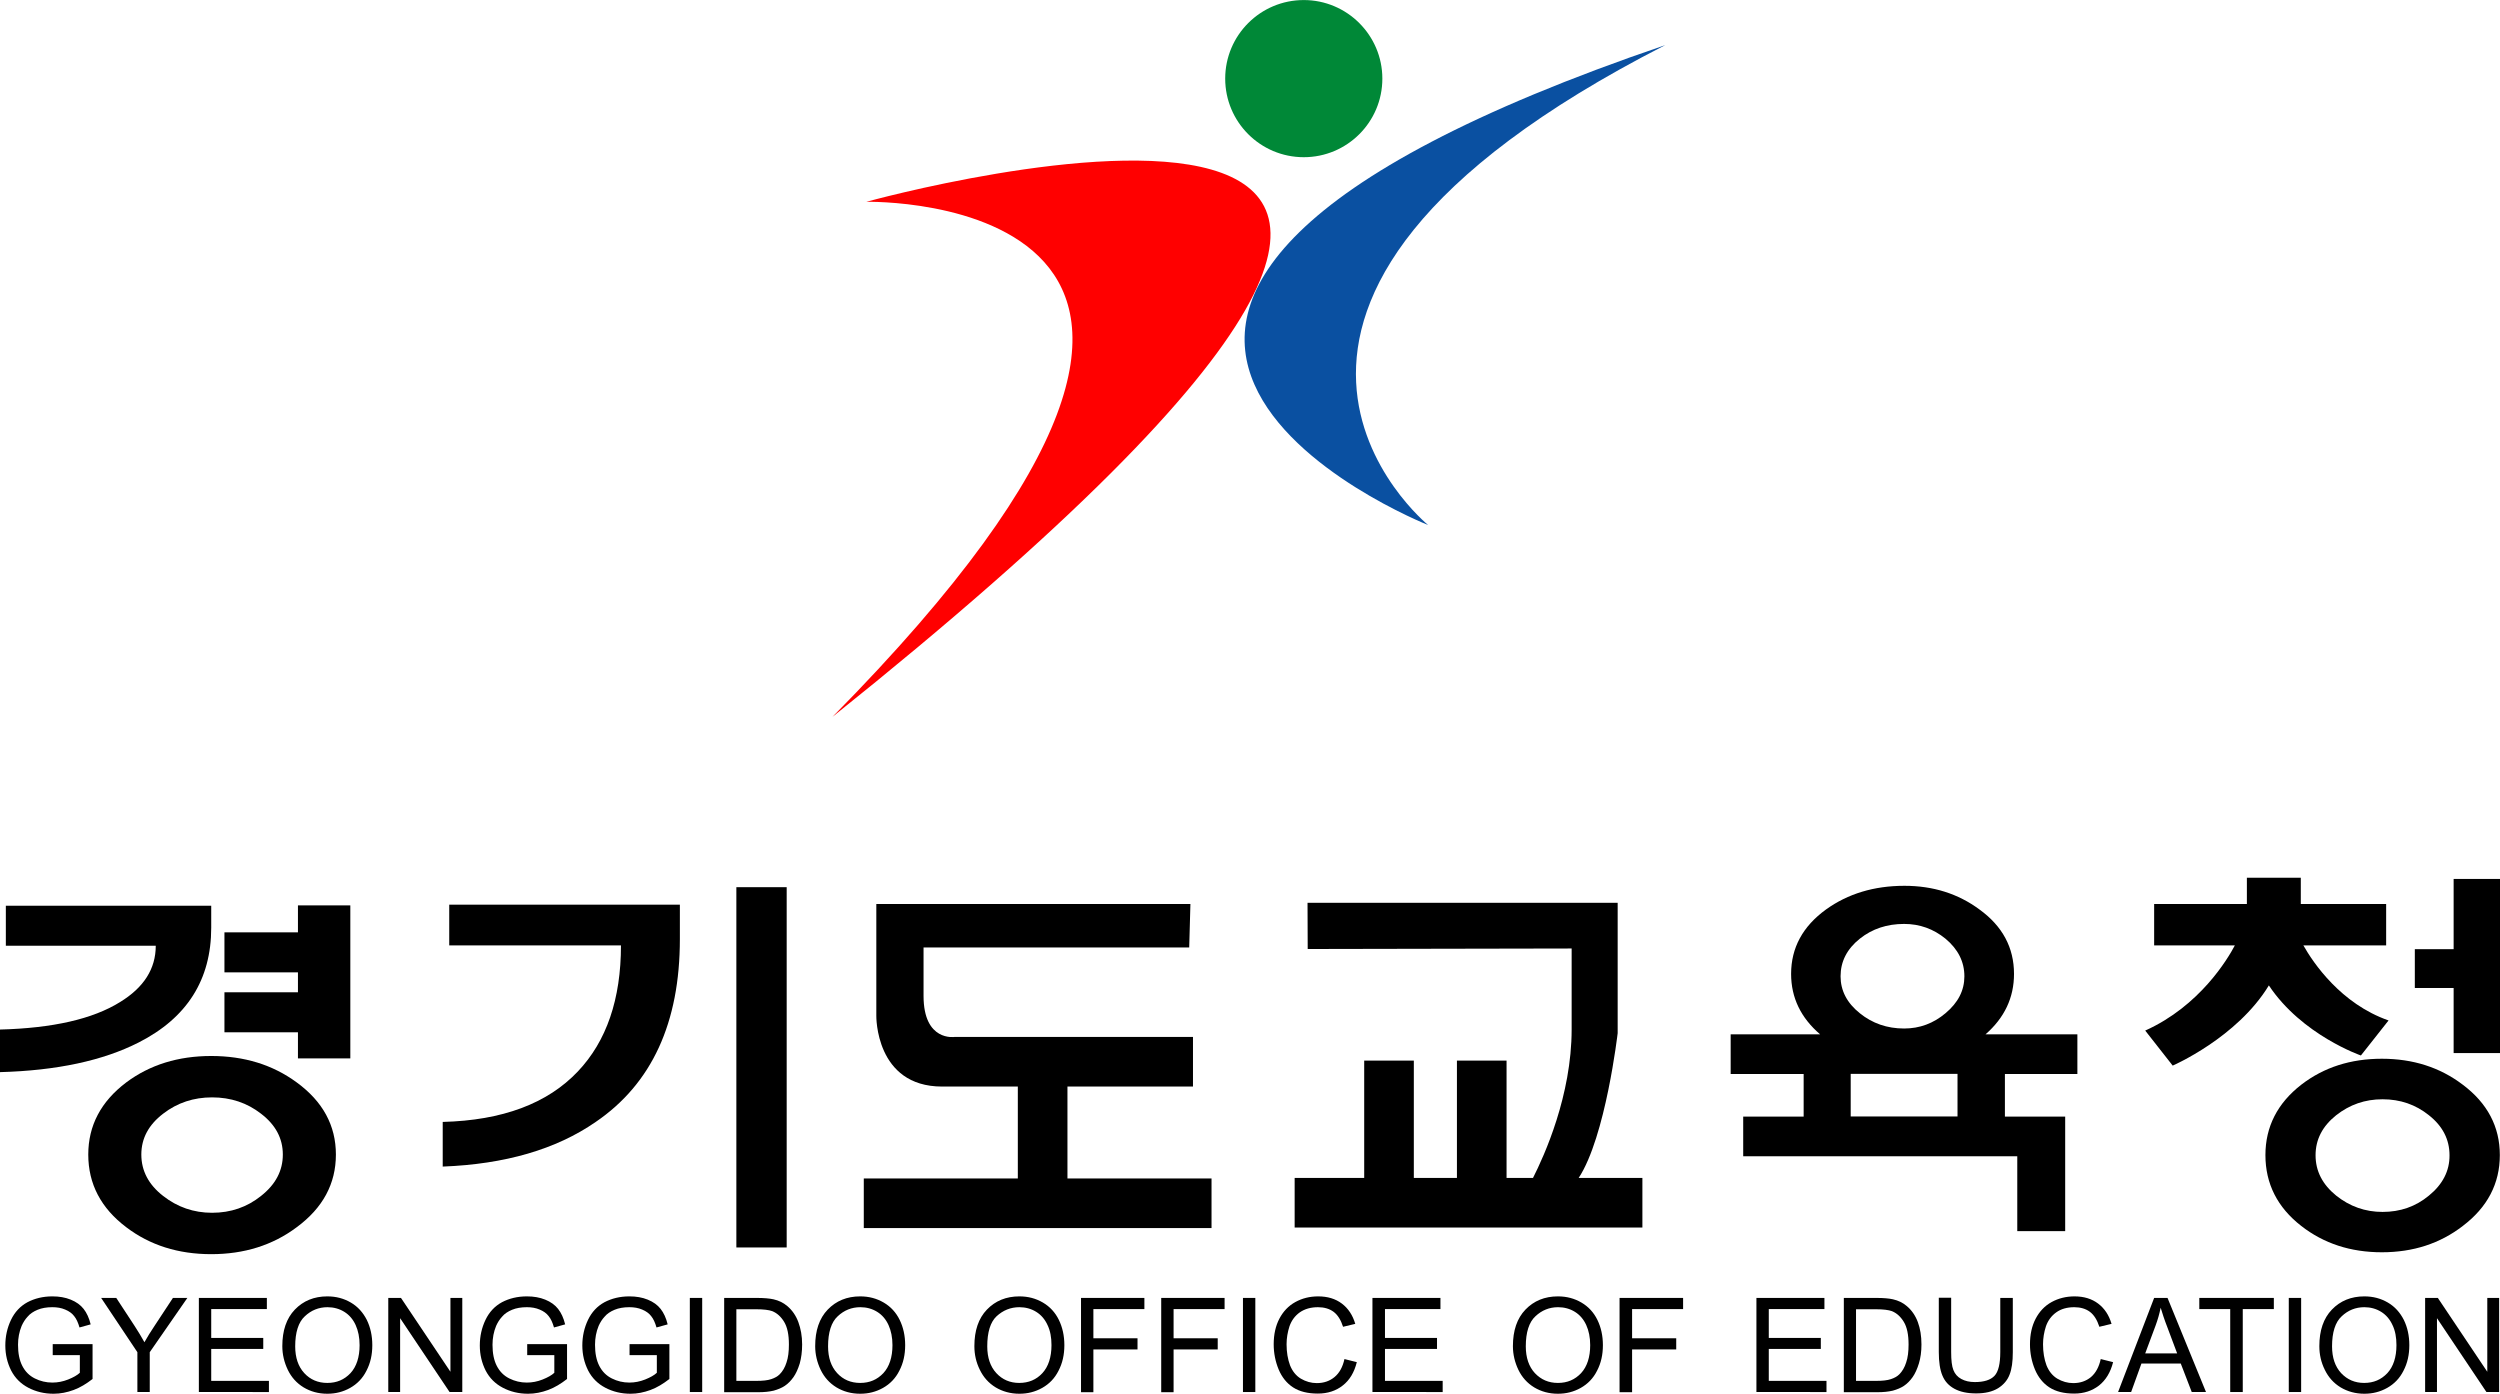 <?xml version="1.0" encoding="UTF-8"?> <svg xmlns="http://www.w3.org/2000/svg" xmlns:xlink="http://www.w3.org/1999/xlink" version="1.2" id="레이어_1" x="0px" y="0px" viewBox="0 0 2048 1141.8" overflow="visible" xml:space="preserve"> <g> <path d="M243.093,886.733c-19.695-14.49-43.048-21.664-70.058-21.664s-50.222,7.175-69.636,21.664 c-20.68,15.615-31.09,35.31-31.09,59.085c0,24.056,10.41,43.892,31.09,59.507c19.414,14.771,42.626,22.087,69.636,22.087 s50.363-7.315,70.058-22.087c21.383-15.756,32.075-35.592,32.075-59.507C275.168,922.043,264.476,902.348,243.093,886.733z M213.832,979.722c-11.395,9.144-24.759,13.786-40.093,13.786c-15.053,0-28.417-4.642-40.093-13.786 c-11.958-9.285-17.866-20.68-17.866-33.904c0-13.224,5.909-24.337,17.866-33.482c11.676-9.003,25.041-13.365,40.093-13.365 c15.334,0,28.698,4.502,40.093,13.365c11.958,9.144,17.866,20.258,17.866,33.482S225.789,970.296,213.832,979.722z"></path> <path d="M173.035,759.982v-18.007H4.783v32.778h122.812c0,18.851-9.707,34.185-29.261,46.143 C75.966,834.823,43.188,842.279,0,843.404v34.888c46.565-1.266,84.407-9.425,113.668-24.337 C153.199,833.838,173.035,802.607,173.035,759.982z"></path> <polygon points="244.078,763.78 183.867,763.78 183.867,796.558 244.078,796.558 244.078,812.877 183.867,812.877 183.867,845.655 244.078,845.655 244.078,867.038 286.985,867.038 286.985,741.693 244.078,741.693 "></polygon> <path d="M1649.879,797.824c0-21.524-9.425-39.109-28.276-52.754c-17.444-12.942-37.983-19.414-61.477-19.414 c-24.9,0-46.283,6.471-64.29,19.414c-18.992,13.786-28.558,31.371-28.558,52.754c0,19.554,8.019,36.014,23.775,49.519h-73.294 v32.497h59.788v34.888h-49.519v32.497h224.523v61.336h39.249v-74.7v-19.132h-49.378V879.84h59.366v-32.497h-75.263 C1642.001,833.838,1649.879,817.378,1649.879,797.824z M1603.596,914.587h-87.502v-34.888h87.502V914.587z M1593.749,830.039 c-9.847,8.3-21.102,12.52-33.903,12.52c-13.927,0-26.026-4.22-36.295-12.52c-10.551-8.441-15.756-18.57-15.756-30.246 c0-12.098,5.205-22.368,15.756-30.809c10.27-8.159,22.368-12.098,36.295-12.098c12.802,0,24.056,4.08,33.903,12.098 c10.27,8.581,15.475,18.851,15.475,30.809C1609.223,811.329,1604.159,821.317,1593.749,830.039z"></path> <rect x="603.23" y="726.781" width="41.219" height="295.144"></rect> <path d="M368.015,774.471h140.679c0,44.032-11.817,78.499-35.31,103.258c-24.9,26.307-61.758,40.093-110.714,41.36v36.576 c51.066-1.969,92.848-14.068,125.345-36.576c46.002-31.371,68.933-81.312,68.933-149.823v-28.136H368.015V774.471z"></path> <path d="M874.599,890.109h102.695v-40.656H782.033c0,0-25.463,4.08-25.463-33.622V776.16H974.2l0.985-35.592H717.883v91.582 c0,0-0.985,57.96,53.88,57.96h62.039v75.263H707.614v40.656h284.874v-40.656H874.458v-75.263H874.599z"></path> <path d="M1325.193,846.358V739.583h-254.066l0.141,37.843l216.223-0.422v66.26c0,54.021-22.368,103.399-31.653,121.687h-21.665 v-96.083h-40.656v96.083h-35.31v-96.083h-40.656v96.083h-56.975v40.656h284.874V964.95h-52.192 C1315.345,931.328,1325.193,846.358,1325.193,846.358z"></path> <polygon points="2010.017,720.029 2010.017,777.566 1978.223,777.566 1978.223,809.36 2010.017,809.36 2010.017,862.677 2048,862.677 2048,720.029 "></polygon> <path d="M1934.05,864.646l22.649-28.698c-39.109-13.646-61.758-47.268-69.776-61.477h67.807v-33.904h-69.917v-21.524h-44.173 v21.524h-75.967v33.904h66.119c-5.768,10.973-28.698,49.66-73.434,69.777l22.509,28.698c0,0,52.755-22.79,78.78-65.697 C1885.657,847.906,1934.05,864.646,1934.05,864.646z"></path> <path d="M2017.473,888.562c-18.71-14.209-40.797-21.242-66.26-21.242c-25.603,0-47.549,7.034-65.978,21.242 c-19.554,15.193-29.402,34.466-29.402,57.678c0,23.493,9.848,42.907,29.402,58.1c18.429,14.349,40.375,21.524,65.978,21.524 s47.69-7.175,66.26-21.524c20.258-15.334,30.387-34.748,30.387-58.1C2047.859,923.028,2037.73,903.755,2017.473,888.562z M1989.759,979.44c-10.832,9.003-23.493,13.365-37.983,13.365c-14.208,0-26.87-4.502-37.983-13.365 c-11.254-9.144-16.881-20.117-16.881-33.059s5.627-23.775,16.881-32.778c11.114-8.722,23.634-13.083,37.983-13.083 c14.49,0,27.151,4.361,37.983,13.083c11.254,8.863,16.881,19.836,16.881,32.778C2006.781,959.183,2001.013,970.296,1989.759,979.44 z"></path> <path d="M43.188,1110.105v-9.003h32.637v28.558c-5.064,3.939-10.129,7.034-15.475,9.003c-5.346,1.97-10.832,3.095-16.459,3.095 c-7.597,0-14.49-1.688-20.68-4.924s-10.832-7.878-14.068-14.068c-3.095-6.19-4.783-12.943-4.783-20.539 c0-7.456,1.547-14.49,4.642-20.961c3.095-6.471,7.597-11.254,13.505-14.49c5.909-3.095,12.661-4.783,20.398-4.783 c5.627,0,10.551,0.844,15.053,2.673c4.502,1.829,8.019,4.361,10.551,7.597c2.532,3.236,4.502,7.456,5.768,12.661l-9.144,2.532 c-1.125-3.939-2.532-7.034-4.361-9.285c-1.688-2.251-4.22-4.08-7.315-5.346c-3.236-1.407-6.753-1.969-10.551-1.969 c-4.642,0-8.722,0.703-12.098,2.11c-3.376,1.407-6.19,3.236-8.159,5.627c-2.11,2.251-3.658,4.783-4.924,7.597 c-1.97,4.783-2.954,9.988-2.954,15.475c0,6.893,1.125,12.661,3.517,17.303s5.768,8.019,10.27,10.27s9.285,3.376,14.349,3.376 c4.361,0,8.722-0.844,12.942-2.532c4.22-1.688,7.456-3.517,9.566-5.487v-14.49H43.188z"></path> <path d="M112.543,1140.351v-32.637l-29.683-44.454h12.38l15.193,23.212c2.814,4.361,5.487,8.722,7.878,13.083 c2.251-4.08,5.064-8.581,8.441-13.646l14.912-22.649h11.817l-30.809,44.454v32.638H112.543L112.543,1140.351z"></path> <path d="M162.906,1140.351v-77.092h55.709v9.144h-45.58v23.634h42.626v9.003h-42.626v26.166h47.268v9.144H162.906z"></path> <path d="M231.276,1102.79c0-12.802,3.376-22.79,10.27-29.964c6.893-7.175,15.756-10.832,26.588-10.832 c7.175,0,13.505,1.688,19.273,5.064c5.768,3.376,9.988,8.159,13.083,14.208c2.954,6.049,4.502,12.943,4.502,20.68 c0,7.878-1.547,14.771-4.783,20.961c-3.095,6.19-7.597,10.832-13.364,14.068s-11.958,4.783-18.71,4.783 c-7.315,0-13.786-1.829-19.414-5.205c-5.768-3.517-9.988-8.3-12.942-14.349C232.823,1116.013,231.276,1109.542,231.276,1102.79z M241.827,1102.93c0,9.285,2.532,16.6,7.456,21.946c4.924,5.346,11.254,8.019,18.851,8.019c7.737,0,13.927-2.673,18.992-8.019 c4.924-5.346,7.456-13.083,7.456-22.931c0-6.331-1.125-11.817-3.236-16.459c-2.11-4.642-5.205-8.3-9.285-10.832 c-4.08-2.532-8.722-3.798-13.786-3.798c-7.175,0-13.364,2.532-18.57,7.456C244.5,1083.095,241.827,1091.395,241.827,1102.93z"></path> <path d="M318.074,1140.351v-77.092h10.41L369,1123.751v-60.492h9.707v77.092h-10.41l-40.515-60.492v60.492H318.074z"></path> <path d="M431.884,1110.105v-9.003h32.637v28.558c-5.064,3.939-10.129,7.034-15.475,9.003c-5.346,1.97-10.832,3.095-16.459,3.095 c-7.597,0-14.49-1.688-20.68-4.924c-6.19-3.236-10.832-7.878-14.068-14.068c-3.095-6.19-4.783-12.943-4.783-20.539 c0-7.456,1.547-14.49,4.642-20.961c3.095-6.471,7.597-11.254,13.505-14.49c5.909-3.095,12.661-4.783,20.398-4.783 c5.627,0,10.551,0.844,15.053,2.673c4.502,1.829,8.019,4.361,10.551,7.597c2.532,3.236,4.502,7.456,5.768,12.661l-9.144,2.532 c-1.125-3.939-2.532-7.034-4.361-9.285c-1.688-2.251-4.22-4.08-7.315-5.346c-3.236-1.407-6.753-1.969-10.551-1.969 c-4.642,0-8.722,0.703-12.098,2.11c-3.376,1.407-6.19,3.236-8.159,5.627c-2.11,2.251-3.658,4.783-4.924,7.597 c-1.97,4.783-2.954,9.988-2.954,15.475c0,6.893,1.125,12.661,3.517,17.303c2.392,4.642,5.768,8.019,10.27,10.27 s9.285,3.376,14.349,3.376c4.361,0,8.722-0.844,12.942-2.532c4.22-1.688,7.456-3.517,9.566-5.487v-14.49H431.884z"></path> <path d="M515.728,1110.105v-9.003h32.637v28.558c-5.064,3.939-10.129,7.034-15.475,9.003c-5.346,1.97-10.832,3.095-16.319,3.095 c-7.597,0-14.49-1.688-20.68-4.924c-6.19-3.236-10.832-7.878-14.068-14.068c-3.095-6.19-4.783-12.943-4.783-20.539 c0-7.456,1.547-14.49,4.642-20.961c3.095-6.471,7.597-11.254,13.505-14.49c5.909-3.095,12.661-4.783,20.398-4.783 c5.627,0,10.551,0.844,15.053,2.673c4.502,1.829,8.019,4.361,10.551,7.597c2.532,3.236,4.502,7.456,5.768,12.661l-9.144,2.532 c-1.125-3.939-2.532-7.034-4.361-9.285c-1.688-2.251-4.22-4.08-7.315-5.346c-3.236-1.407-6.753-1.969-10.551-1.969 c-4.642,0-8.722,0.703-12.098,2.11c-3.376,1.407-6.19,3.236-8.159,5.627c-2.11,2.251-3.658,4.783-4.924,7.597 c-1.97,4.783-2.954,9.988-2.954,15.475c0,6.893,1.125,12.661,3.517,17.303c2.392,4.642,5.768,8.019,10.27,10.27 s9.285,3.376,14.349,3.376c4.361,0,8.722-0.844,12.942-2.532c4.22-1.688,7.456-3.517,9.566-5.487v-14.49H515.728z"></path> <path d="M565.106,1140.351v-77.092h10.129v77.092H565.106z"></path> <path d="M593.242,1140.351v-77.092h26.588c6.049,0,10.551,0.422,13.787,1.125c4.361,0.985,8.159,2.814,11.254,5.487 c4.08,3.376,7.175,7.878,9.144,13.224c1.969,5.346,3.095,11.395,3.095,18.288c0,5.909-0.703,10.973-1.97,15.615 c-1.407,4.502-3.095,8.3-5.205,11.254c-2.11,2.954-4.502,5.346-7.034,7.034s-5.627,2.954-9.144,3.939 c-3.658,0.844-7.737,1.266-12.38,1.266h-28.136V1140.351z M603.371,1131.207h16.459c5.064,0,9.003-0.422,11.958-1.407 s5.205-2.251,6.893-3.939c2.391-2.392,4.361-5.627,5.627-9.707c1.407-4.08,1.969-9.003,1.969-14.771 c0-8.019-1.266-14.208-3.939-18.57c-2.673-4.361-5.908-7.175-9.707-8.722c-2.673-0.985-7.175-1.547-13.224-1.547H603.23v58.663 H603.371z"></path> <path d="M667.802,1102.79c0-12.802,3.376-22.79,10.27-29.964c6.893-7.175,15.756-10.832,26.588-10.832 c7.175,0,13.505,1.688,19.273,5.064c5.768,3.376,10.129,8.159,13.083,14.208c2.954,6.049,4.502,12.943,4.502,20.68 c0,7.878-1.547,14.771-4.783,20.961c-3.095,6.19-7.597,10.832-13.365,14.068c-5.768,3.236-11.958,4.783-18.71,4.783 c-7.315,0-13.787-1.829-19.414-5.205c-5.768-3.517-9.988-8.3-12.942-14.349C669.349,1116.013,667.802,1109.542,667.802,1102.79z M678.353,1102.93c0,9.285,2.532,16.6,7.456,21.946c4.924,5.346,11.254,8.019,18.851,8.019c7.737,0,13.927-2.673,18.992-8.019 c4.924-5.346,7.456-13.083,7.456-22.931c0-6.331-1.126-11.817-3.236-16.459c-2.11-4.642-5.205-8.3-9.285-10.832 c-4.08-2.532-8.722-3.798-13.787-3.798c-7.175,0-13.364,2.532-18.569,7.456C681.026,1083.095,678.353,1091.395,678.353,1102.93z"></path> <path d="M798.211,1102.79c0-12.802,3.376-22.79,10.27-29.964c6.893-7.175,15.756-10.832,26.588-10.832 c7.175,0,13.505,1.688,19.273,5.064c5.768,3.376,10.129,8.159,13.083,14.208c2.954,6.049,4.502,12.943,4.502,20.68 c0,7.878-1.547,14.771-4.783,20.961c-3.095,6.19-7.597,10.832-13.365,14.068c-5.768,3.236-11.958,4.783-18.71,4.783 c-7.175,0-13.787-1.829-19.414-5.205c-5.768-3.517-9.988-8.3-12.942-14.349C799.618,1116.013,798.211,1109.542,798.211,1102.79z M808.762,1102.93c0,9.285,2.532,16.6,7.456,21.946c4.924,5.346,11.254,8.019,18.71,8.019c7.737,0,14.068-2.673,18.992-8.019 c4.924-5.346,7.456-13.083,7.456-22.931c0-6.331-0.985-11.817-3.236-16.459c-2.11-4.642-5.205-8.3-9.285-10.832 c-4.08-2.532-8.722-3.798-13.787-3.798c-7.175,0-13.365,2.532-18.71,7.456C811.294,1083.095,808.762,1091.395,808.762,1102.93z"></path> <path d="M885.572,1140.351v-77.092h51.91v9.144h-41.781v23.915h36.154v9.144h-36.154v35.029h-10.129V1140.351z"></path> <path d="M951.269,1140.351v-77.092h51.91v9.144h-41.781v23.915h36.154v9.144h-36.154v35.029h-10.129V1140.351z"></path> <path d="M1018.232,1140.351v-77.092h10.129v77.092H1018.232z"></path> <path d="M1101.373,1113.34l10.129,2.532c-2.11,8.441-5.908,14.771-11.536,19.132c-5.486,4.361-12.38,6.612-20.398,6.612 c-8.3,0-15.053-1.688-20.258-5.064c-5.205-3.376-9.144-8.3-11.817-14.631c-2.673-6.471-4.08-13.365-4.08-20.68 c0-8.019,1.547-15.053,4.642-20.961c3.095-5.909,7.456-10.551,13.083-13.646c5.627-3.095,11.817-4.642,18.71-4.642 c7.737,0,14.208,1.969,19.414,5.908c5.205,3.939,8.863,9.426,10.973,16.6l-9.988,2.392c-1.829-5.627-4.361-9.707-7.737-12.239 c-3.376-2.532-7.737-3.798-12.802-3.798c-5.908,0-10.832,1.407-14.912,4.22c-3.939,2.813-6.753,6.612-8.441,11.395 c-1.547,4.783-2.391,9.707-2.391,14.771c0,6.471,0.985,12.239,2.814,17.163c1.969,4.924,4.924,8.581,8.863,10.973 c4.08,2.392,8.441,3.658,13.083,3.658c5.768,0,10.551-1.688,14.49-4.924C1097.294,1124.735,1099.966,1119.812,1101.373,1113.34z"></path> <path d="M1124.304,1140.351v-77.092h55.709v9.144h-45.439v23.634h42.626v9.003h-42.626v26.166h47.268v9.144H1124.304z"></path> <path d="M1239.379,1102.79c0-12.802,3.376-22.79,10.27-29.964c6.893-7.175,15.756-10.832,26.588-10.832 c7.175,0,13.505,1.688,19.273,5.064c5.768,3.376,10.129,8.159,13.083,14.208c2.954,6.049,4.502,12.943,4.502,20.68 c0,7.878-1.547,14.771-4.783,20.961c-3.095,6.19-7.597,10.832-13.365,14.068c-5.768,3.236-11.958,4.783-18.71,4.783 c-7.315,0-13.786-1.829-19.414-5.205c-5.768-3.517-9.988-8.3-12.942-14.349C1240.927,1116.013,1239.379,1109.542,1239.379,1102.79z M1249.93,1102.93c0,9.285,2.532,16.6,7.456,21.946c5.064,5.346,11.254,8.019,18.851,8.019c7.737,0,13.927-2.673,18.992-8.019 c4.924-5.346,7.456-13.083,7.456-22.931c0-6.331-1.125-11.817-3.236-16.459c-2.11-4.642-5.205-8.3-9.285-10.832 c-4.08-2.532-8.722-3.798-13.787-3.798c-7.175,0-13.365,2.532-18.57,7.456C1252.603,1083.095,1249.93,1091.395,1249.93,1102.93z"></path> <path d="M1326.741,1140.351v-77.092h52.051v9.144h-41.781v23.915h36.154v9.144h-36.154v35.029h-10.27V1140.351z"></path> <path d="M1438.861,1140.351v-77.092h55.709v9.144h-45.58v23.634h42.626v9.003h-42.626v26.166h47.268v9.144H1438.861z"></path> <path d="M1510.467,1140.351v-77.092h26.588c6.049,0,10.551,0.422,13.646,1.125c4.361,0.985,8.159,2.814,11.254,5.487 c4.08,3.376,7.175,7.878,9.144,13.224c1.969,5.346,2.954,11.395,2.954,18.288c0,5.909-0.703,10.973-2.11,15.615 c-1.407,4.502-3.095,8.3-5.205,11.254c-2.11,2.954-4.502,5.346-7.034,7.034c-2.532,1.688-5.627,2.954-9.144,3.939 c-3.658,0.844-7.737,1.266-12.38,1.266h-27.714V1140.351z M1520.596,1131.207h16.459c5.064,0,9.003-0.422,11.958-1.407 s5.205-2.251,6.893-3.939c2.391-2.392,4.361-5.627,5.627-9.707c1.407-4.08,1.97-9.003,1.97-14.771 c0-8.019-1.266-14.208-3.939-18.57s-5.908-7.175-9.707-8.722c-2.673-0.985-7.175-1.547-13.224-1.547h-16.178v58.663H1520.596z"></path> <path d="M1638.766,1063.259h10.129v44.454c0,7.737-0.844,13.927-2.673,18.429c-1.688,4.502-4.924,8.3-9.425,11.114 c-4.643,2.814-10.551,4.22-18.007,4.22c-7.175,0-13.083-1.266-17.725-3.798c-4.642-2.532-7.878-6.049-9.848-10.832 c-1.97-4.642-2.954-11.114-2.954-19.273v-44.454h10.129v44.454c0,6.753,0.563,11.676,1.829,14.771 c1.266,3.236,3.376,5.627,6.471,7.315c3.095,1.688,6.753,2.532,11.114,2.532c7.456,0,12.802-1.688,16.037-5.064 c3.236-3.376,4.783-9.988,4.783-19.554v-44.314H1638.766z"></path> <path d="M1720.922,1113.34l10.129,2.532c-2.11,8.441-6.049,14.771-11.536,19.132c-5.627,4.361-12.38,6.612-20.398,6.612 c-8.3,0-15.053-1.688-20.258-5.064c-5.205-3.376-9.144-8.3-11.817-14.631c-2.673-6.471-4.08-13.365-4.08-20.68 c0-8.019,1.547-15.053,4.642-20.961c3.095-5.909,7.456-10.551,13.083-13.646c5.627-3.095,11.958-4.642,18.71-4.642 c7.737,0,14.208,1.969,19.414,5.908c5.205,3.939,8.863,9.426,10.973,16.6l-9.988,2.392c-1.829-5.627-4.361-9.707-7.737-12.239 c-3.376-2.532-7.737-3.798-12.802-3.798c-5.908,0-10.832,1.407-14.771,4.22c-3.939,2.813-6.753,6.612-8.441,11.395 c-1.547,4.783-2.391,9.707-2.391,14.771c0,6.471,0.985,12.239,2.814,17.163c1.97,4.924,4.924,8.581,8.863,10.973 c4.08,2.392,8.441,3.658,13.083,3.658c5.768,0,10.551-1.688,14.49-4.924C1716.842,1124.735,1719.515,1119.812,1720.922,1113.34z"></path> <path d="M1735.131,1140.351l29.542-77.092h10.973l31.512,77.092h-11.676l-9.003-23.353h-32.215l-8.441,23.353H1735.131z M1757.358,1108.698h26.166l-8.019-21.383c-2.532-6.471-4.22-11.817-5.486-16.037c-0.985,4.924-2.391,9.848-4.22,14.771 L1757.358,1108.698z"></path> <path d="M1826.994,1140.351v-67.948h-25.322v-9.144h61.055v9.144h-25.463v67.948H1826.994z"></path> <path d="M1874.965,1140.351v-77.092h10.129v77.092H1874.965z"></path> <path d="M1900.006,1102.79c0-12.802,3.376-22.79,10.27-29.964c6.893-7.175,15.756-10.832,26.588-10.832 c7.175,0,13.505,1.688,19.273,5.064c5.768,3.376,9.988,8.159,13.083,14.208c2.954,6.049,4.502,12.943,4.502,20.68 c0,7.878-1.547,14.771-4.783,20.961c-3.095,6.19-7.597,10.832-13.365,14.068c-5.768,3.236-11.958,4.783-18.71,4.783 c-7.175,0-13.787-1.829-19.414-5.205c-5.768-3.517-9.988-8.3-12.942-14.349C1901.413,1116.013,1900.006,1109.542,1900.006,1102.79z M1910.416,1102.93c0,9.285,2.532,16.6,7.456,21.946c5.064,5.346,11.254,8.019,18.851,8.019c7.737,0,13.927-2.673,18.992-8.019 c4.924-5.346,7.456-13.083,7.456-22.931c0-6.331-0.985-11.817-3.236-16.459c-2.11-4.642-5.205-8.3-9.285-10.832 c-4.08-2.532-8.722-3.798-13.786-3.798c-7.175,0-13.365,2.532-18.57,7.456C1913.089,1083.095,1910.416,1091.395,1910.416,1102.93z"></path> <path d="M1986.664,1140.351v-77.092h10.41l40.516,60.492v-60.492h9.707v77.092h-10.41l-40.516-60.492v60.492H1986.664z"></path> <path fill-rule="evenodd" fill="#008837" d="M1132.421,64.411c0,35.603-28.883,64.369-64.369,64.369 c-35.603,0-64.369-28.883-64.369-64.369c0-35.603,28.883-64.369,64.369-64.369S1132.421,28.926,1132.421,64.411z"></path> <path fill-rule="evenodd" fill="#FF0000" d="M709.662,165.326c0,0,763.229-211.026-27.704,421.933 C1107.546,156.248,709.662,165.326,709.662,165.326L709.662,165.326z"></path> <path fill-rule="evenodd" fill="#0A50A1" d="M1169.91,430.11c0,0-444.097-175.776,194.285-393.168 C947.921,249.618,1169.91,430.11,1169.91,430.11L1169.91,430.11z"></path> </g> </svg> 